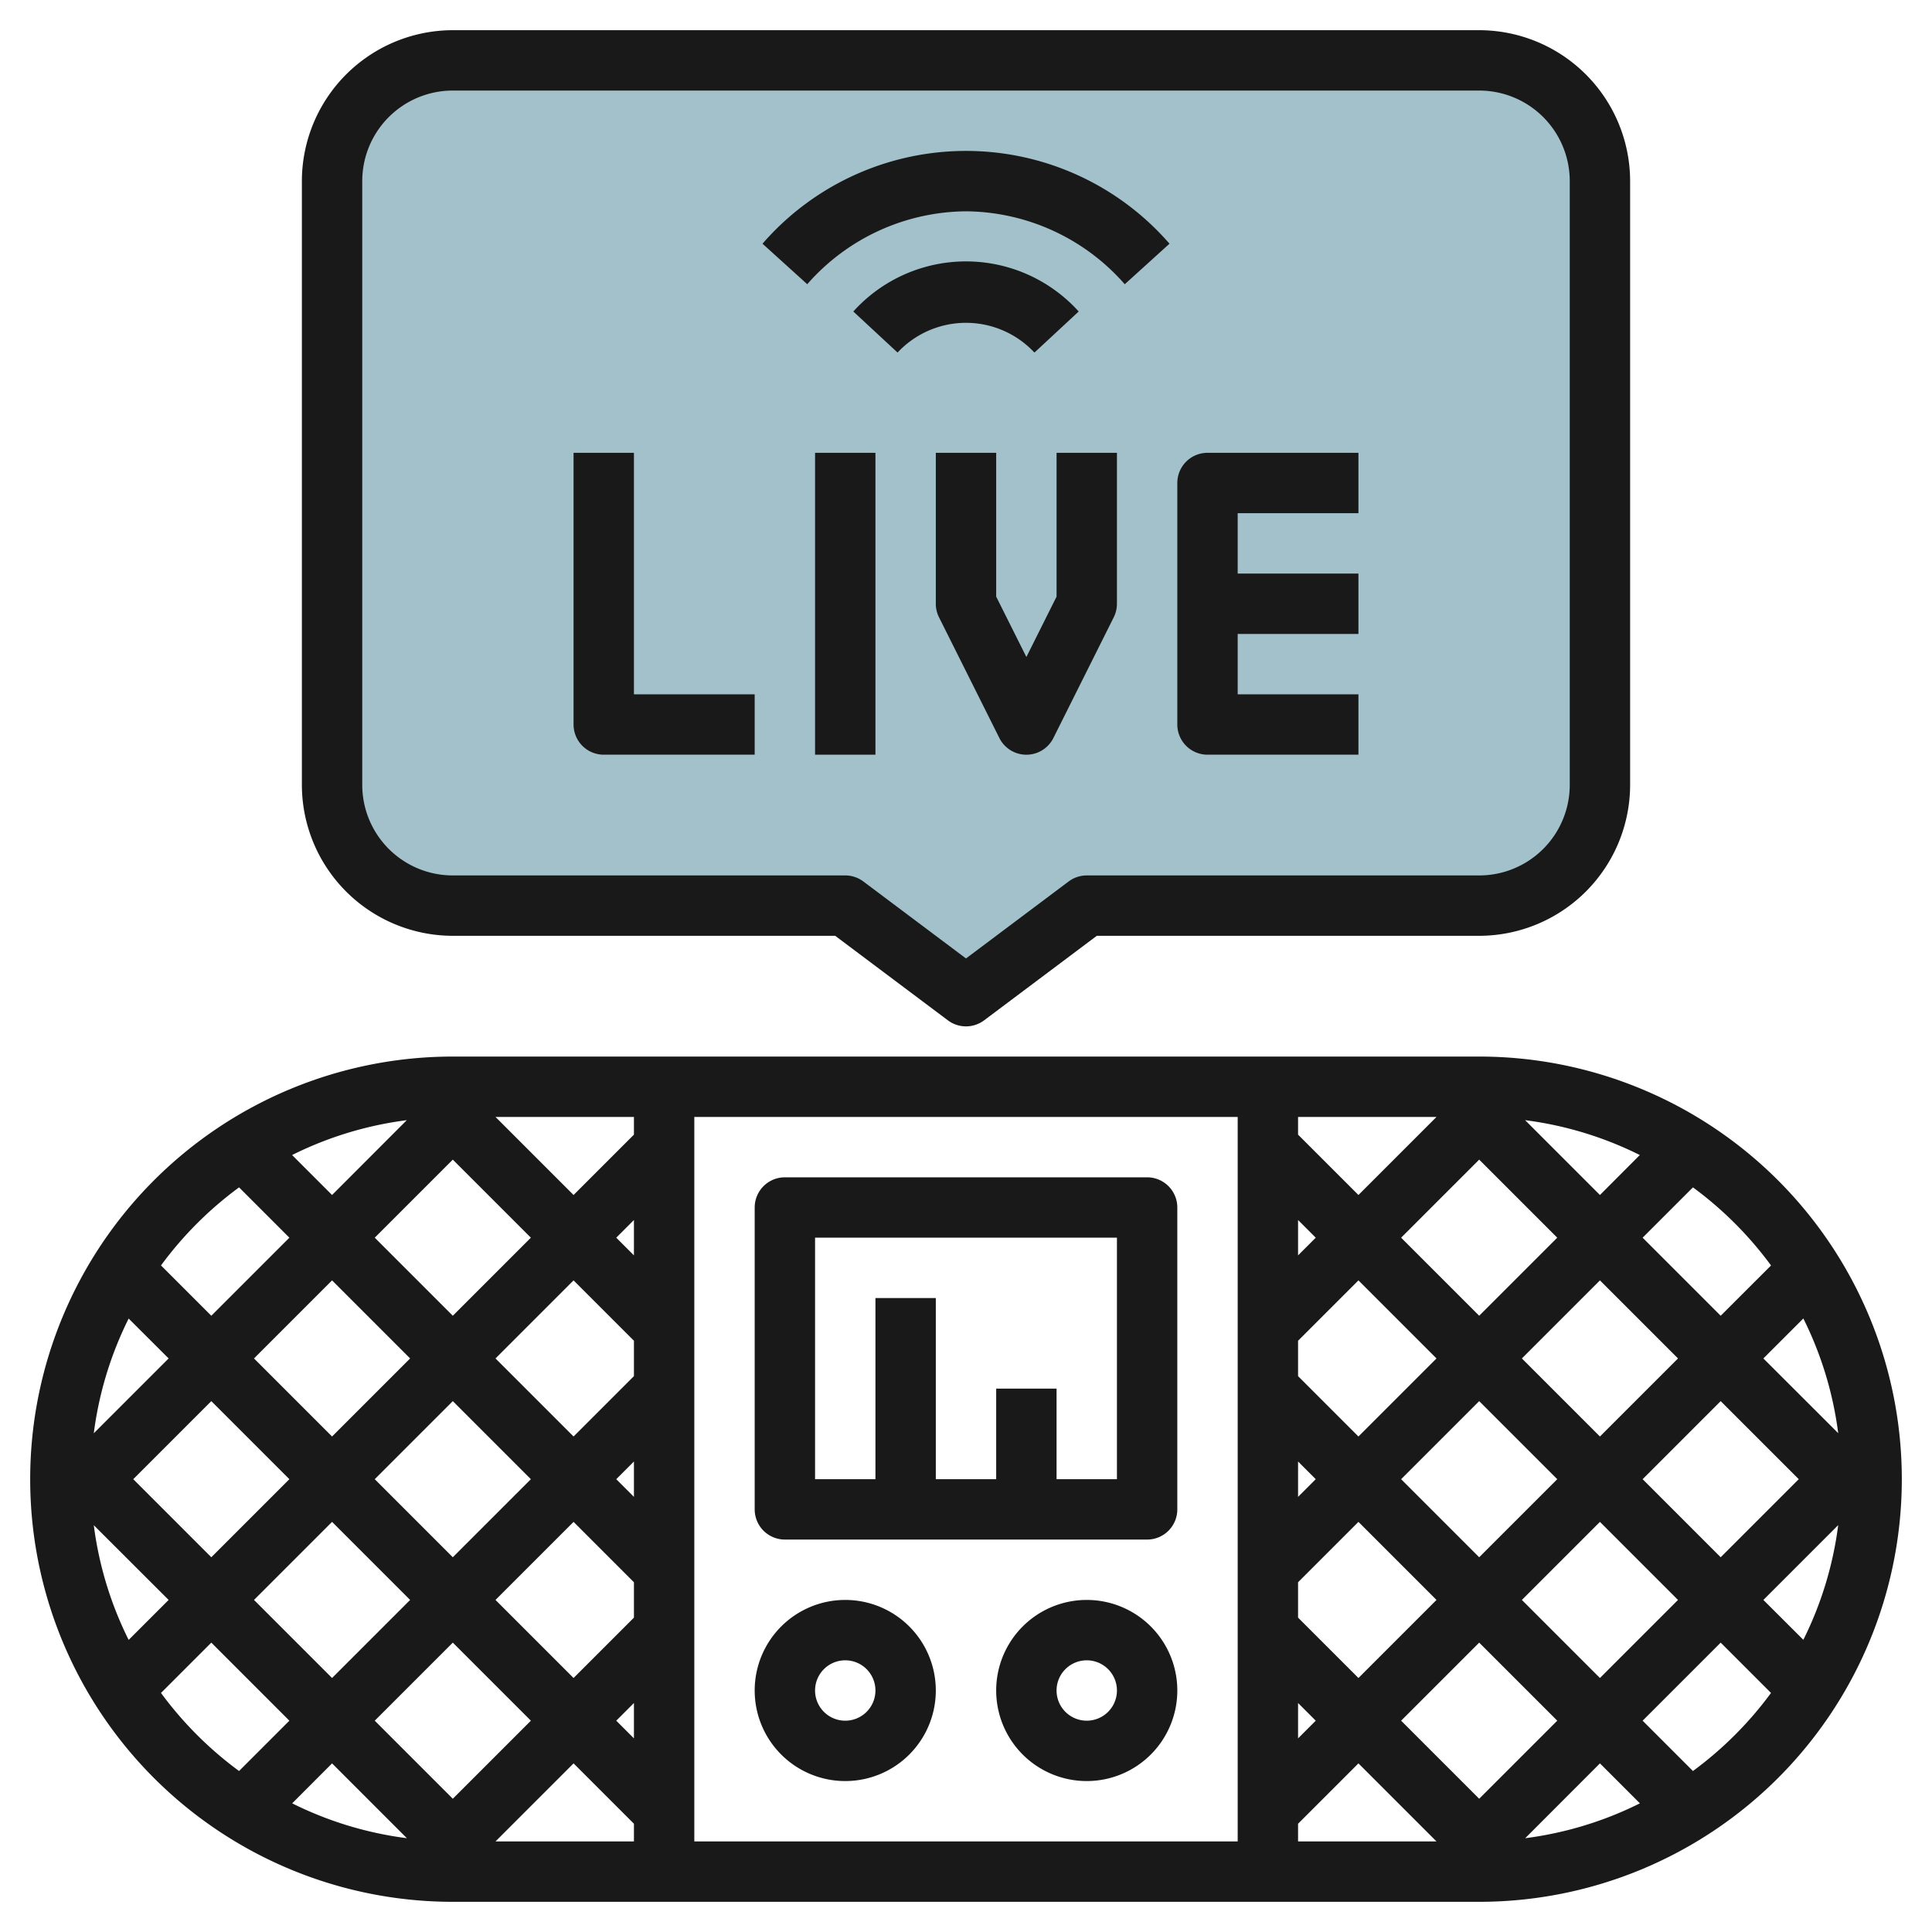 <svg height="512" viewBox="0 0 64 64" width="512" xmlns="http://www.w3.org/2000/svg"><g id="Layer_16" data-name="Layer 16"><path d="m49 2h-34a4 4 0 0 0 -4 4v20a4 4 0 0 0 4 4h13l4 3 4-3h13a4 4 0 0 0 4-4v-20a4 4 0 0 0 -4-4z" fill="#a3c1ca"/><g fill="#191919"><path d="m49 35h-34a14 14 0 0 0 0 28h34a14 14 0 0 0 0-28zm-44.586 14 2.586-2.586 2.586 2.586-2.586 2.586zm1.172 4-1.324 1.324a11.883 11.883 0 0 1 -1.155-3.8zm-2.479-5.521a11.883 11.883 0 0 1 1.155-3.8l1.324 1.321zm17.893 10.107-.586-.586.586-.586zm0-12-2 2-2.586-2.586 2.586-2.586 2 2zm-3.414 3.414-2.586 2.586-2.586-2.586 2.586-2.586zm1.414 1.414 2 2v1.172l-2 2-2.586-2.586zm2-.828-.586-.586.586-.586zm0-8-.586-.586.586-.586zm0-4-2 2-2.586-2.586h4.586zm-6 .828 2.586 2.586-2.586 2.586-2.586-2.586zm-4 1.172-1.324-1.324a11.883 11.883 0 0 1 3.8-1.155zm2.586 5.414-2.586 2.586-2.586-2.586 2.586-2.586zm-2.586 5.414 2.586 2.586-2.586 2.586-2.586-2.586zm4 4 2.586 2.586-2.586 2.586-2.586-2.586zm-1.521 6.479a11.883 11.883 0 0 1 -3.8-1.155l1.321-1.324zm5.521-2.479 2 2v.586h-4.586zm4-21.414h18v24h-18zm20 3.414.586.586-.586.586zm0 4 2-2 2.586 2.586-2.586 2.586-2-2zm0 4 .586.586-.586.586zm0 8 .586.586-.586.586zm0-2.828v-1.172l2-2 2.586 2.586-2.586 2.586zm3.414-4.586 2.586-2.586 2.586 2.586-2.586 2.586zm4-4 2.586-2.586 2.586 2.586-2.586 2.586zm-1.414-1.414-2.586-2.586 2.586-2.586 2.586 2.586zm1.521-6.479a11.883 11.883 0 0 1 3.8 1.155l-1.321 1.324zm-5.521 2.479-2-2v-.586h4.586zm-2 20.828 2-2 2.586 2.586h-4.586zm6-.828-2.586-2.586 2.586-2.586 2.586 2.586zm4-1.172 1.324 1.324a11.883 11.883 0 0 1 -3.8 1.155zm-2.586-5.414 2.586-2.586 2.586 2.586-2.586 2.586zm4-4 2.586-2.586 2.586 2.586-2.586 2.586zm4-4 1.324-1.324a11.883 11.883 0 0 1 1.155 3.8zm2.479 5.521a11.883 11.883 0 0 1 -1.155 3.8l-1.324-1.321zm-2.226-8.6-1.667 1.665-2.586-2.586 1.667-1.667a12.1 12.1 0 0 1 2.586 2.586zm-50.748-2.588 1.667 1.667-2.586 2.586-1.667-1.667a12.1 12.1 0 0 1 2.586-2.586zm-2.586 16.748 1.667-1.667 2.586 2.586-1.667 1.667a12.1 12.1 0 0 1 -2.586-2.586zm50.748 2.586-1.667-1.667 2.586-2.586 1.667 1.667a12.1 12.1 0 0 1 -2.586 2.586z"/><path d="m28 53a3 3 0 1 0 3 3 3 3 0 0 0 -3-3zm0 4a1 1 0 1 1 1-1 1 1 0 0 1 -1 1z"/><path d="m36 53a3 3 0 1 0 3 3 3 3 0 0 0 -3-3zm0 4a1 1 0 1 1 1-1 1 1 0 0 1 -1 1z"/><path d="m38 39h-12a1 1 0 0 0 -1 1v10a1 1 0 0 0 1 1h12a1 1 0 0 0 1-1v-10a1 1 0 0 0 -1-1zm-1 10h-2v-3h-2v3h-2v-6h-2v6h-2v-8h10z"/><path d="m15 31h12.667l3.733 2.8a1 1 0 0 0 1.2 0l3.733-2.8h12.667a5.006 5.006 0 0 0 5-5v-20a5.006 5.006 0 0 0 -5-5h-34a5.006 5.006 0 0 0 -5 5v20a5.006 5.006 0 0 0 5 5zm-3-25a3 3 0 0 1 3-3h34a3 3 0 0 1 3 3v20a3 3 0 0 1 -3 3h-13a1 1 0 0 0 -.6.2l-3.4 2.55-3.4-2.55a1 1 0 0 0 -.6-.2h-13a3 3 0 0 1 -3-3z"/><path d="m20 25h5v-2h-4v-8h-2v9a1 1 0 0 0 1 1z"/><path d="m27 15h2v10h-2z"/><path d="m35 19.764-1 2-1-2v-4.764h-2v5a1 1 0 0 0 .105.447l2 4a1 1 0 0 0 1.79 0l2-4a1 1 0 0 0 .105-.447v-5h-2z"/><path d="m40 25h5v-2h-4v-2h4v-2h-4v-2h4v-2h-5a1 1 0 0 0 -1 1v8a1 1 0 0 0 1 1z"/><path d="m32 7a7.061 7.061 0 0 1 5.259 2.416l1.482-1.343a8.929 8.929 0 0 0 -13.482 0l1.482 1.342a7.061 7.061 0 0 1 5.259-2.415z"/><path d="m34.267 11.68 1.466-1.361a5.028 5.028 0 0 0 -7.466 0l1.466 1.36a3.1 3.1 0 0 1 4.534.001z"/></g></g></svg>